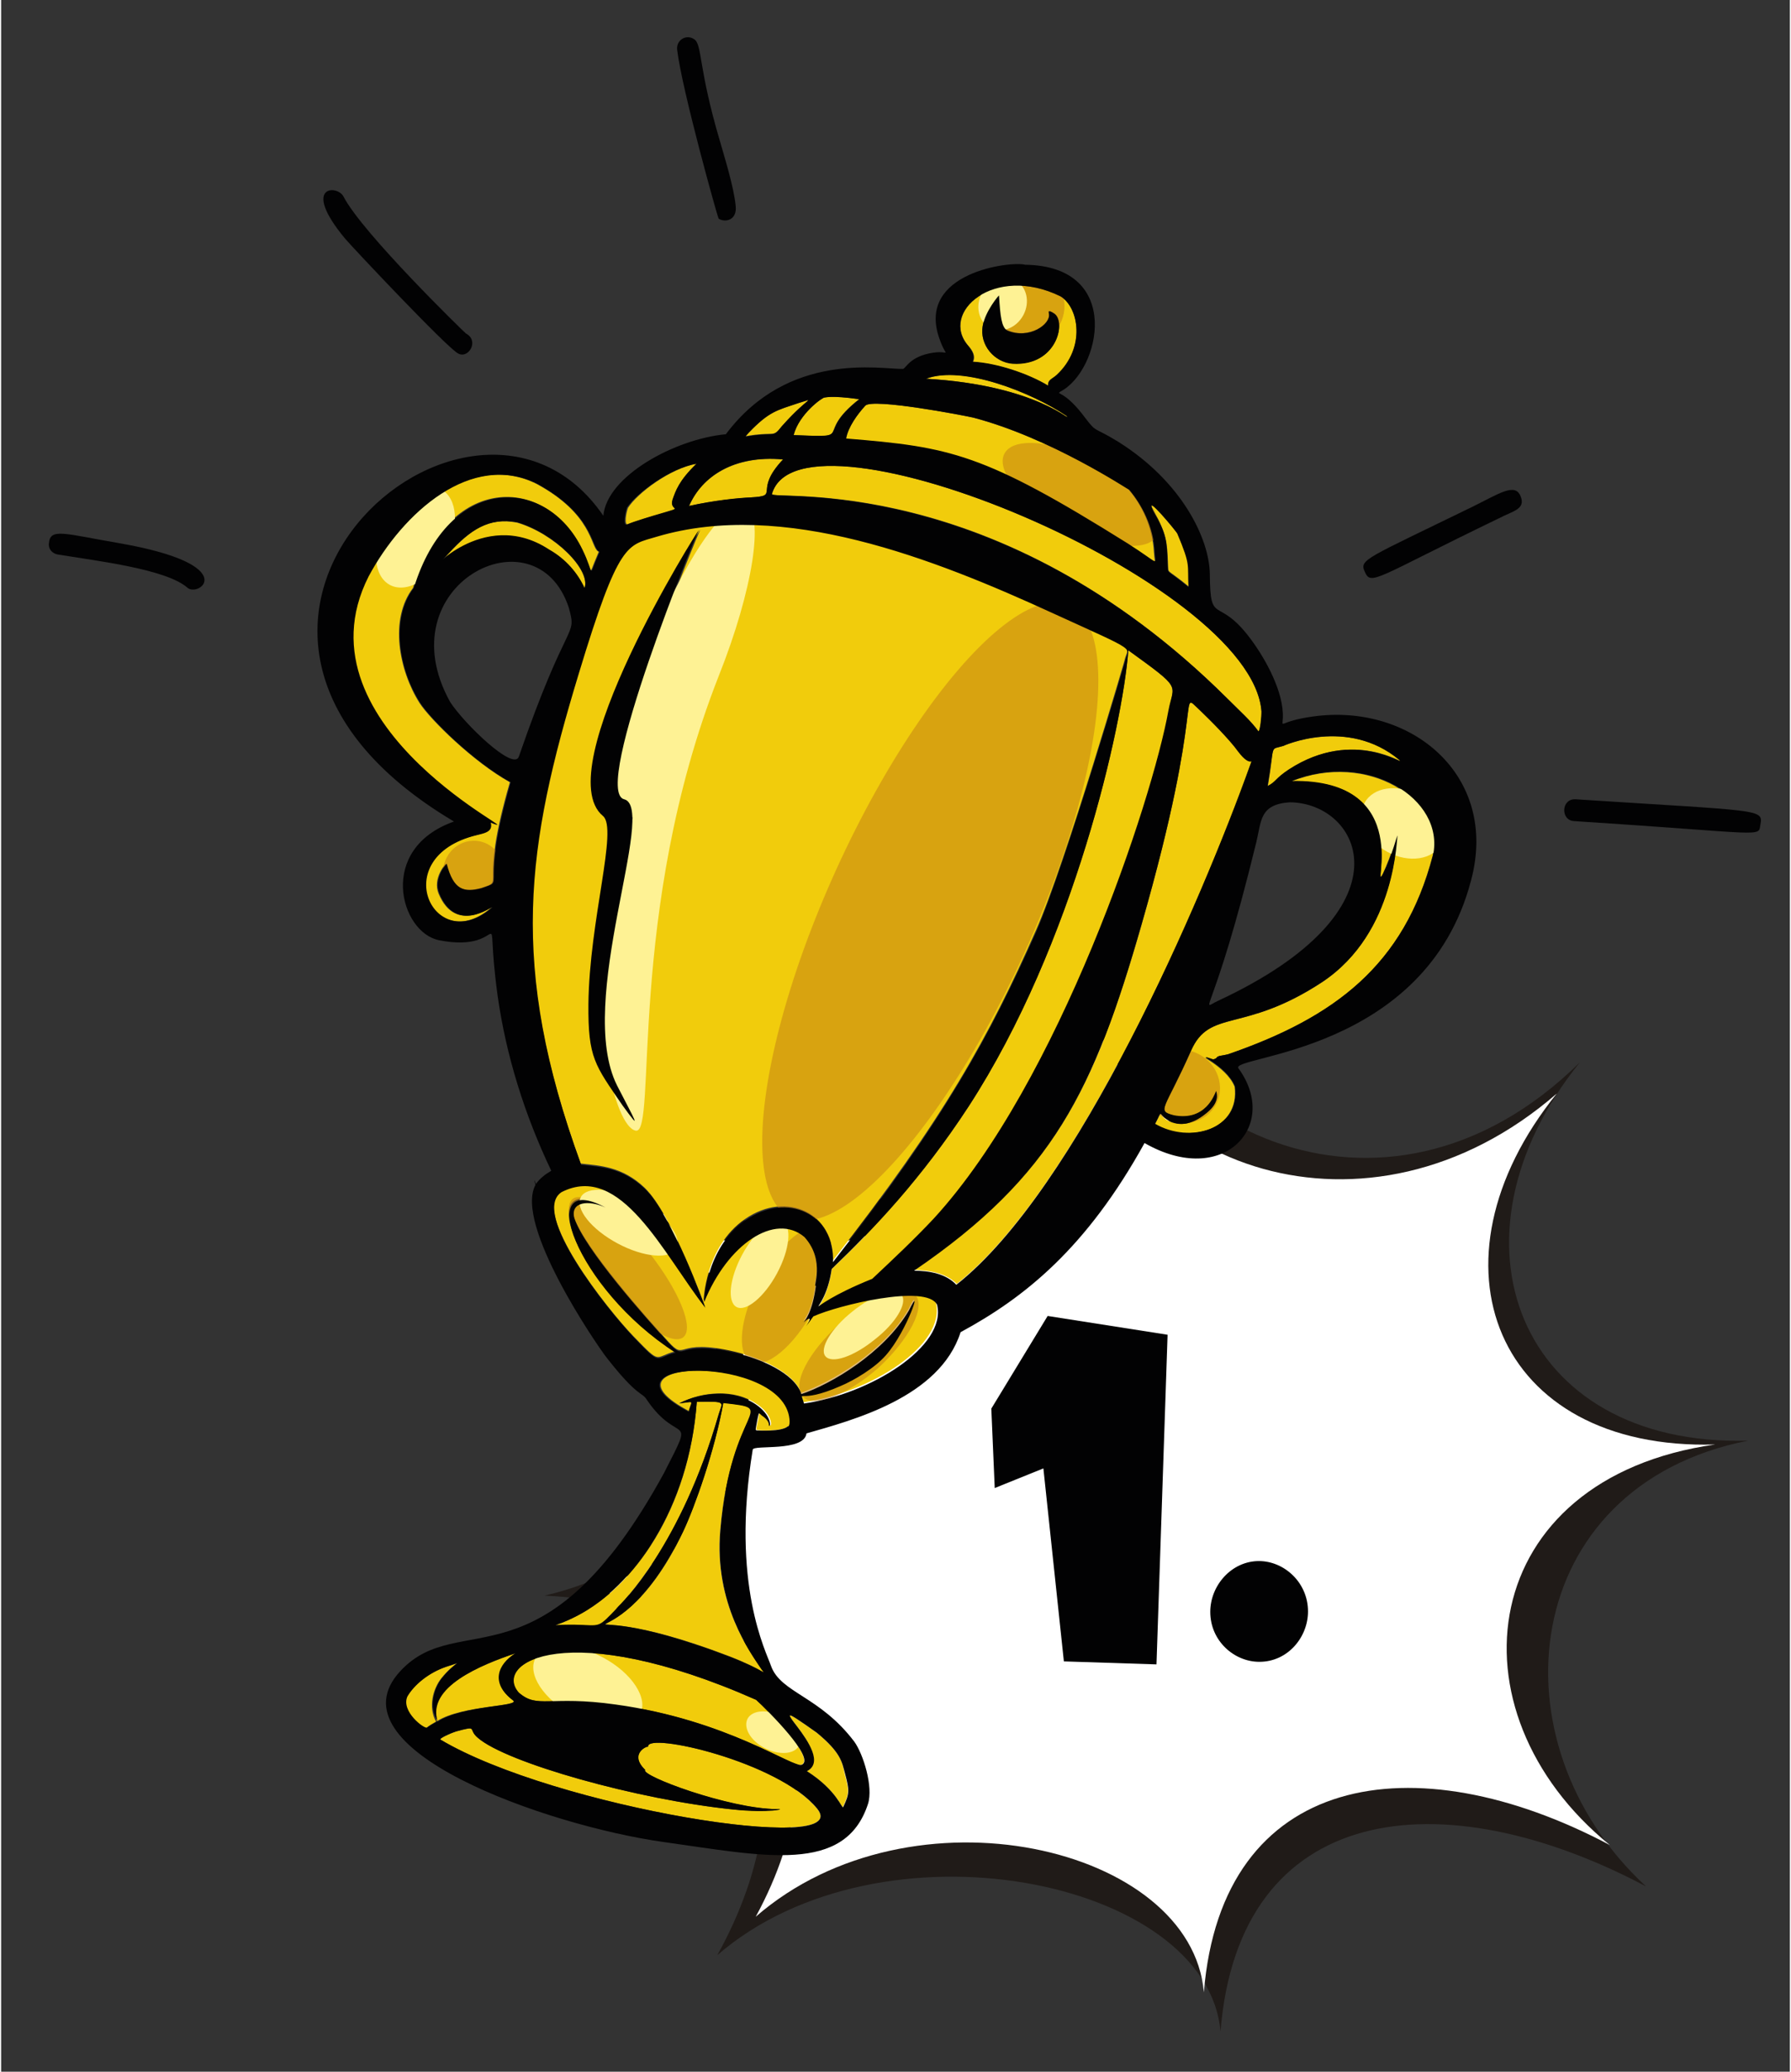 <?xml version="1.0" encoding="utf-8"?>
<svg xmlns="http://www.w3.org/2000/svg" xmlns:xlink="http://www.w3.org/1999/xlink" version="1.1" x="0px" y="0px" viewBox="0 0 419.1 485.2" style="enable-background:new 0 0 419.1 485.2;" xml:space="preserve" width="160" height="185">
<rect x="0" y="0" width="419.1" height="485.2" fill="#333333" stroke="none"/>
<style type="text/css">
	.st0{fill-rule:evenodd;clip-rule:evenodd;fill:#201B18;}
	.st1{fill-rule:evenodd;clip-rule:evenodd;fill:#FFFFFF;}
	.st2{display:none;fill:#FFD60D;}
	.st3{display:none;fill-rule:evenodd;clip-rule:evenodd;fill:#ABA8A8;}
	.st4{display:none;fill:#383330;}
	.st5{display:none;fill-rule:evenodd;clip-rule:evenodd;fill:#201B18;}
	.st6{display:none;fill-rule:evenodd;clip-rule:evenodd;fill:#FFD60D;}
	.st7{fill:#020203;}
	.st8{fill:#F1CC0C;}
	.st9{opacity:0.56;fill:#C58215;enable-background:new    ;}
	.st10{fill:#FEF294;}
	.st11{display:none;}
	.st12{display:inline;fill:#020203;}
</style>
<g id="Ebene_1">
	<g>
		<g>
			<g>
				<path class="st0" d="M253.9,213.9c9.4,50.9,70.2,80.1,116,34.9c-33.4,41.3-14.4,90.1,39.4,88.6c-53.7,10.6-60.6,70.6-23.9,104.4      c-48-25.4-95.4-19.8-99.7,34c-3.1-35.8-79.6-51.1-117.9-17.9c22.3-40.1,11.9-82-40.5-84.2c53.5-12.4,50.6-70.5,15.3-100      C187.3,308.2,258.8,264.2,253.9,213.9"/>
				<path class="st1" d="M253.9,230.3c8.2,42.9,66.2,64.3,110.6,25.8c-32,39.6-14.4,83.7,37.1,82.2c-55.9,7.9-63.4,62.3-24.7,93.8      c-45.9-24.3-90.9-17-95.1,34.5c-2.9-34.2-68.4-49.5-105-17.7c21.4-39.3,8.1-77.9-42.3-75.8c51.2-11.8,50.7-63.2,16.9-91.4      C190.4,311.3,253.1,274,253.9,230.3"/>
				<path class="st2" d="M157.4,289.7c0,0,7.7-15.9,23.2-22.7c0,0,25.9-12.2,50,11.2c0,0,11.9,12.9,10.4,29.7c0,0-3.6,27.7-2.7,29.9      l0.1,24c0,0,2.5,10.2-1.6,11.7l-29.7,10.4c0,0-5.4,2-8.2-6.1c0,0-13.3-19.1-19-23.5c0,0-20.1-20.6-22.8-28.2      C157.2,326.1,147.4,313.4,157.4,289.7"/>
				<path class="st3" d="M207.6,385.6l29.9-10.4c1.7-0.6,3.3-0.1,3.7,1l1.5,4.2c0.4,1.2-0.6,2.6-2.3,3.1l-29.9,10.4      c-1.7,0.6-3.3,0.1-3.7-1l-1.5-4.2C205,387.6,206,386.2,207.6,385.6"/>
				<path class="st3" d="M244.1,393.4l-29.9,10.5c-1.7,0.6-3.3,0.1-3.7-1l-1.5-4.2c-0.4-1.2,0.6-2.6,2.3-3.1l29.9-10.4      c1.7-0.6,3.3-0.1,3.7,1l1.5,4.2C246.8,391.4,245.8,392.9,244.1,393.4"/>
				<path class="st4" d="M214.8,404.9l29.1-10.2c1.7,4.8-5,10.8-11.8,13.1C225.4,410.2,216.5,409.7,214.8,404.9"/>
				<path class="st5" d="M205.4,388.7c1.2-0.1,2.3,2.9,2.7,3.8c0,0,0.1,0.1,0.2,0.1s0.3,0.1,0.4,0.1c0.5,0.1,1,0,1.4-0.2      c4-1.6,8.2-3.1,12.3-4.6c3.7-1.3,7.5-2.6,11.3-3.7c1.1-0.3,5.7-2.2,6.7-0.9c0,0.1,0.1,0.1,0.1,0.2c0-0.7,0.9-1.2,1.1-1.9      c0.1-0.2,0.1-0.4,0.1-0.5s0-0.2-0.1-0.3c-0.6-1.3-1.2-2.7-1.8-4.1c0,0,0,0-0.1,0s-0.2-0.1-0.3-0.1c-0.4-0.1-0.9,0-1.3,0.2      c-4.2,1.6-8.4,3.1-12.6,4.6c-5.7,2-11.5,4.1-17.4,5.5c-0.5,0.1-1,0.4-1.5,0.7c-0.2,0.1-0.3,0.3-0.5,0.4      c-0.2,0.2-0.3,0.5-0.5,0.6C205.5,388.7,205.5,388.7,205.4,388.7 M223.6,391.5c-4.1,1.4-8.3,2.9-12.4,4.1c-1.1,0.3-2.2,0.4-3.3,0      c-0.5-0.2-1-0.4-1.4-0.8s-0.7-0.9-0.9-1.4c-0.2-1-1.2-3.9-0.1-4.7c-0.5,0.2-0.8-0.6-0.8-1c0-0.5,0.1-0.9,0.3-1.3      c0.4-0.9,1.3-1.6,2.3-2.1c5.5-2.6,11.3-4.5,17-6.5c4.2-1.5,8.5-2.9,12.7-4.3c1.1-0.4,2.3-0.4,3.4-0.1c0.5,0.2,1,0.4,1.5,0.8      s0.8,0.9,1,1.5c0.4,1.4,0.8,2.9,1.2,4.3c0.1,0.5,0.1,1.1,0,1.6s-0.4,0.9-0.7,1.2c-0.5,0.5-2.1,1.5-2.8,0.7      c0.5,1.5-5.1,3.6-5.8,3.8C231,388.8,227.3,390.2,223.6,391.5z"/>
				<path class="st5" d="M168.1,297.8c-0.8,2.1-1.2,4.3-1.2,6.5c0,1.9,2.7,9.1,1.5,10.5c-3,0.9-5-8.7-5.1-10.4      c-0.1-2.7,0.3-5.4,1.2-7.9c0.2-0.6,0.5-1.2,0.8-1.8c1.2-2.6,3-5,5.2-6.8c0.6-0.5,4.9-3.9,5.8-2c0.7,1.4-2.9,3.7-3.6,4.4      c-1.6,1.8-3,3.8-4,6.1C168.5,296.8,168.3,297.3,168.1,297.8"/>
				<path class="st5" d="M168.4,271.1c3.8-2.9,8.1-5.2,12.6-6.9c5.9-2.2,12.4-2.8,18.7-2.2c7.1,0.6,14.1,2.6,20.4,5.9      c6.7,3.6,12.5,8.7,16.6,15.1c4.7,7.5,6.7,16.2,6.6,24.9c-0.3,18-4.1,35.8-3.1,53.8c-0.1,0.6,0.6,4,0.6,5.4c0,1.5-0.1,3-0.5,4.4      c-0.2,0.7-0.6,1.4-1,2c-0.5,0.6-1.1,1.1-1.9,1.3c-4,1.2-11,4.8-15.3,3.9c2.8-3.3,10.5-4.8,14.5-6.3c0.3-0.1,0.5-0.3,0.6-0.5      c0.2-0.3,0.4-0.7,0.5-1.1c0.3-1.1,0.3-2.3,0.2-3.5c0-0.2-0.7-5.1-0.8-5c-1.7-18.1,1.8-36.2,1.9-54.3c0-7.9-1.8-15.7-6.1-22.4      c-3.7-5.7-8.9-10.2-14.9-13.4c-5.7-3-12.1-4.8-18.5-5.3c-5.5-0.4-11.3,0-16.5,2c-4.1,1.6-7.9,3.6-11.4,6.2      c-2.9,2.2-5.5,4.8-7.7,7.8c-4.1,5.6-6.6,12.2-7.5,19.1c-0.8,6.5-0.2,13.2,1.8,19.4c1.8,5.4,4.6,10.6,8.9,14.5      c13,11.8,25.2,25.6,33.6,41.1c0.7,1.4,1.6,2.7,2.7,3.8c0.6,0.6,1.3,1.1,2.1,1.5c0.1,0,1.3,0.4,1.5,0.3      c4.2-1.3,10.7-4.2,15.3-3.9c0.2,0-12.1,5.6-14.4,6.6c-1.1,0.4-2.5,0.2-3.5-0.2c-1.2-0.4-2.2-1.1-3.2-2c-1.4-1.2-2.5-2.8-3.5-4.4      c-8.8-14.8-20.8-28-33.7-39.4c-4.9-4.4-8.2-10.3-10.3-16.5c-2.3-6.9-3-14.3-2.1-21.5c1-7.7,3.8-15.1,8.4-21.4      C162.2,276.5,165.1,273.6,168.4,271.1"/>
				<path class="st5" d="M220.4,336.8c0.8,4.4,2.2,8.7,3.8,12.8c1.7,4.3,3.6,8.5,5.7,12.5c0.7,1.4,4.8,6.2,4.3,8      c-1.9,1-5.8-5.7-6.4-6.7c-2.6-4-4.8-8.2-6.6-12.6c-1.8-4.1-3.3-8.4-4.2-12.8c-1.2,0.3-2.4,0.6-3.7,0.7c-1.2,0.1-2.5,0.1-3.7-0.1      l0,0c-1,2-2.3,3.8-4,5.1c-0.8,0.6-1.8,1.2-2.7,1.5c0.9,2.3,1.7,4.7,2.5,7c1.9,5.9,3.4,12.1,3.8,18.4c0.2,2.3,0.2,4.7-0.3,7      c-0.2,0.8-0.4,1.7-0.9,2.4c-0.3,0.4-0.9,1.3-1.5,1.2c-0.6-0.1,0.1-1.5,0.2-1.8c0.1-0.7,0.2-1.4,0.2-2.1c0-2.1-0.2-4.3-0.5-6.4      c-1-6-2.5-11.8-4.4-17.5c-0.8-2.4-1.7-4.9-2.7-7.3c-1.9,0.2-3.8,0-5.6-0.6c-1.9-0.5-3.7-1.4-5.3-2.5c-1.4-1-2.8-2.3-3.6-3.8      c-0.4-0.7-0.7-1.5-0.9-2.4c-0.2-0.9-0.1-1.7,0.1-2.6s0.7-1.7,1.3-2.4c0.7-0.7,1.5-1.3,2.4-1.8s2-0.7,3-0.6s1.9,0.5,2.8,1.1      c1.9,1.2,3.3,3,4.5,4.9l0,0l0,0l0,0c1.4,2.1,2.6,4.3,3.6,6.6c0.8-0.3,1.5-0.6,2.2-1.1c1.4-0.9,2.5-2.2,3.3-3.6      c-0.2-0.1-0.4-0.3-0.6-0.5c-1.5-1.4-2.9-3-3.9-4.8c-0.8-1.3-1.4-2.7-1.5-4.3c-0.1-1.2,0-2.5,0.5-3.6c0.5-1,1.2-1.8,2.1-2.3      c0.8-0.5,1.8-0.8,2.8-0.8s2,0.2,2.8,0.7c0.9,0.5,1.6,1.4,2,2.3c0.3,0.8,0.7,2.6,0,3.4c-0.4,0.5-1.4-2.3-1.6-2.6      c-0.4-0.5-0.8-0.9-1.4-1.2c-0.5-0.2-1.1-0.3-1.6-0.2c-0.5,0.1-1,0.3-1.5,0.6c-0.4,0.3-0.7,0.7-0.9,1.2c-0.2,0.6-0.2,1.3-0.1,1.9      c0.2,1.1,0.7,2.1,1.3,3c0.9,1.3,2,2.5,3.1,3.6c0.7-2.4,1.3-5.4,2.6-6.3c1.2,1.2,0.6,4.6-0.2,7.2c0.7,0,1.4,0,2.1-0.1      c1.2-0.1,2.3-0.4,3.5-0.7c-0.1-1.3-0.2-2.7-0.2-4c0.1-1.9,0.4-3.8,1.2-5.6c0.5-1.1,1.1-2.1,1.9-3.1s1.7-1.8,2.8-2.3      c0.6-0.3,1.3-0.4,2-0.3s1.4,0.3,2,0.7c1.4,0.9,2.4,2.3,3.1,3.8c0.1,0.2,0.2,0.4,0.2,0.5c0.5,1.1,0.6,2.4,0.4,3.6      c-0.2,1.3-0.8,2.5-1.7,3.6c-1.7,2.2-4.2,3.8-6.7,5C221.1,336.5,220.8,336.7,220.4,336.8 M225.9,325.5c0-0.1-0.1-0.2-0.1-0.3      c-0.4-0.8-0.9-1.8-1.7-2.3c-0.1-0.1-0.2-0.1-0.3-0.1c-0.1,0-0.2,0-0.3,0.1c-0.5,0.2-0.9,0.7-1.3,1.1c-0.6,0.7-1,1.5-1.4,2.3      c-0.6,1.3-0.8,2.7-0.9,4.1c0,0.8,0,1.6,0,2.4c2-1,3.9-2.2,5.3-3.9c0.4-0.6,0.8-1.2,0.9-1.9C226.2,326.5,226.1,326,225.9,325.5z       M194.6,337.7c-0.9-1.4-2-2.9-3.4-3.8c-0.4-0.2-0.8-0.4-1.2-0.5c-0.3,0-0.6,0-0.8,0.1c-0.5,0.3-1,0.6-1.4,1      c-0.2,0.2-0.4,0.5-0.5,0.9c-0.1,0.3-0.1,0.6,0,0.9c0.1,0.4,0.2,0.8,0.4,1.2c0.6,1.1,1.5,2,2.5,2.7c1.3,0.9,2.7,1.6,4.1,2.1      c1,0.3,2,0.5,3.1,0.6c-0.8-1.7-1.8-3.4-2.8-5L194.6,337.7C194.7,337.8,194.7,337.8,194.6,337.7L194.6,337.7z"/>
				<path class="st5" d="M234.3,409.1c-0.5,0.2-1,0.4-1.6,0.6c-3.6,1.2-7.7,1.8-11.5,1.1c-1.7-0.3-3.4-0.8-4.8-1.9      c-0.6-0.5-1.2-1-1.6-1.7c-0.3-0.5-0.9-1.8-0.1-2.3c0.6-0.1,1.1,0.6,1.6,1c0.4,0.3,0.9,0.6,1.4,0.8c1.2,0.5,2.5,0.7,3.9,0.8      c3.3,0.2,6.7-0.3,9.8-1.4c0.5-0.2,0.9-0.3,1.3-0.5c2.6-1.1,5-2.6,7.1-4.5c0.9-0.9,1.8-1.9,2.4-3c0.3-0.5,0.5-0.9,0.6-1.4      c0.2-0.5,0.2-1.3,0.6-1.7c0.9-0.7,1.5,1.2,1.6,1.8c0.1,0.8,0,1.6-0.2,2.4c-0.4,1.7-1.4,3.2-2.6,4.4      C240.2,406,237.3,407.9,234.3,409.1"/>
				<path class="st5" d="M227.4,398.5c4.6-1.6,9.7-4,14.7-4.2c0.6,0,1.4,0,1.7,0.5c0.1,0.6-0.6,1-1.1,1.4c-4.2,2.7-9.4,4.3-14.1,5.9      c-1.5,0.5-12.3,5.4-13.9,3.1C213.3,402.9,226.4,398.9,227.4,398.5"/>
				<path class="st5" d="M246.3,390.3c-1.2,0.1-2.3-2.9-2.7-3.8c0,0-0.1-0.1-0.2-0.1s-0.3-0.1-0.4-0.1c-0.5-0.1-1,0-1.4,0.2      c-4,1.6-8.2,3.1-12.3,4.6c-3.7,1.3-7.5,2.6-11.3,3.7c-1.1,0.3-5.7,2.2-6.7,0.9c0-0.1-0.1-0.1-0.1-0.2c0,0.7-0.9,1.2-1.1,1.9      c-0.1,0.2-0.1,0.4-0.1,0.5s0,0.2,0.1,0.3c0.6,1.3,1.2,2.7,1.8,4.1c0,0,0,0,0.1,0s0.2,0.1,0.3,0.1c0.4,0.1,0.9,0,1.3-0.2      c4.2-1.6,8.4-3.1,12.6-4.6c5.7-2,11.5-4.1,17.4-5.5c0.5-0.1,1-0.4,1.5-0.7c0.2-0.1,0.3-0.3,0.5-0.4c0.2-0.2,0.3-0.5,0.5-0.6      C246.2,390.4,246.3,390.3,246.3,390.3 M228.2,387.6c4.1-1.4,8.3-2.9,12.4-4.1c1.1-0.3,2.2-0.4,3.3,0c0.5,0.2,1,0.4,1.4,0.8      s0.7,0.9,0.9,1.4c0.2,1,1.2,3.9,0.1,4.7c0.5-0.2,0.8,0.6,0.8,1c0,0.5-0.1,0.9-0.3,1.3c-0.4,0.9-1.3,1.6-2.3,2.1      c-5.5,2.6-11.3,4.5-17,6.5c-4.2,1.5-8.5,2.9-12.7,4.3c-1.1,0.4-2.3,0.4-3.4,0.1c-0.5-0.2-1-0.4-1.5-0.8s-0.8-0.9-1-1.5      c-0.4-1.4-0.8-2.9-1.2-4.3c-0.1-0.5-0.1-1.1,0-1.6s0.4-0.9,0.7-1.2c0.5-0.5,2.1-1.5,2.8-0.7c-0.5-1.5,5.1-3.6,5.8-3.8      C220.7,390.2,224.5,388.9,228.2,387.6z"/>
				<path class="st5" d="M141.5,275.1c-2.2-1.8-13.3-9.5-10.7-13.5c0.1,0.1,27.7,13.7,24.1,19.9      C152.3,285.5,143.2,276.5,141.5,275.1"/>
				<path class="st5" d="M150.3,242.6c-1.5-3.5-14-27.3-9.2-30.9c0.1,0.1,29.6,49.1,23.1,54.6C160.5,269.1,151,244.3,150.3,242.6"/>
				<path class="st5" d="M181.6,233.9c-0.1-3.3-2.5-24.6,2.8-25.8c0,0.1,8.9,45.4,1.4,47.5C181.1,256.7,181.6,235.8,181.6,233.9"/>
				<path class="st5" d="M212.6,234.3c1-3.3,5.3-25.6,10.9-25.2c0,0.1-5.7,48.5-13.7,48.3C204.9,257.2,212,236.1,212.6,234.3"/>
				<path class="st5" d="M137.5,306.4c-2.6,0-8.7,0.5-9-3.4c0.1,0,16-6.8,16.6-0.4C145.4,306.5,140.1,306.4,137.5,306.4"/>
				<path class="st5" d="M153.1,362.6c-2.2,1.9-13.3,13.6-17.1,10.3c0.1-0.1,21.5-28.6,27.3-24.1C167,352,154.6,361.3,153.1,362.6"/>
				<path class="st5" d="M142.9,336.6c-2.5,0.9-10.2,4.4-12,0.6c0.1,0,17.1-13.4,20-7.3C152.6,333.8,145.2,335.8,142.9,336.6"/>
				<path class="st6" d="M142.8,272.1c-2.2-1.8-13.3-9.5-10.7-13.5c0.1,0.1,27.7,13.7,24.1,19.9      C153.6,282.4,144.5,273.5,142.8,272.1"/>
				<path class="st6" d="M153.9,241.8c-1.5-3.5-14-27.3-9.2-30.9c0.1,0.1,29.6,49.1,23.1,54.6C164.1,268.4,154.6,243.6,153.9,241.8"/>
				<path class="st6" d="M185.1,233.1c-0.1-3.3-2.5-24.6,2.8-25.8c0,0.1,8.9,45.4,1.4,47.5C184.6,256,185.2,235,185.1,233.1"/>
				<path class="st6" d="M216.1,233.5c1-3.3,5.3-25.6,10.9-25.2c0,0.1-5.7,48.5-13.7,48.3C208.4,256.4,215.6,235.4,216.1,233.5"/>
				<path class="st6" d="M138.7,303.1c-2.6,0-8.7,0.5-9-3.4c0.1,0,16-6.8,16.6-0.4C146.6,303.2,141.3,303.1,138.7,303.1"/>
				<path class="st6" d="M153.5,360.2c-2.2,1.9-13.3,13.6-17.1,10.3c0.1-0.1,21.5-28.6,27.3-24.1      C167.4,349.5,155.1,358.8,153.5,360.2"/>
				<path class="st6" d="M143,333.4c-2.5,0.9-10.2,4.4-12,0.6c0.1,0,17.1-13.4,20-7.3C152.8,330.5,145.3,332.6,143,333.4"/>
			</g>
			<g>
				<path class="st7" d="M249,389.1l-4.8-45.2l-11.4,4.6l-0.8-18.6l13.2-21.7l28.1,4.4l-2.6,77.2L249,389.1z"/>
				<path class="st7" d="M283.3,377.5c0-6.2,5-11.9,11.4-11.9c5.9,0,11.5,5,11.5,11.8c0,6-4.7,11.8-11.4,11.8      C288.9,389.2,283.3,384.3,283.3,377.5z"/>
			</g>
		</g>
		<g>
			<g>
				<path class="st8" d="M120.9,122.4c-6.7-1.3-11,1.7-16,7.2c-6.1,6.9,7.5-11.3,23.5-0.8c3.9,2.3,6.6,5.6,8.3,9      C138.2,133.5,129.7,125,120.9,122.4z"/>
				<path class="st8" d="M102.5,209.3c-1.5-3.6,1.7-7.1,1.7-7c1.6,6.1,4.1,6.7,8.2,5.7c6-2.1-0.7,1,6.8-24.8      c-8.5-4.7-18.7-14.7-21.2-18.6c-4.8-7.6-7.1-19.6-1.5-26.9c8.1-26.8,31.1-26.6,39.5-9c2.8,5.9,1.3,6.8,3.7,1.3      c0.4-1,0.4-0.7,0.1-0.9c-1.7-1.2-1.4-8.8-14.4-15.8c-15.3-7.6-31.4,6.5-39.5,21.7c-18.3,35.8,40.3,62.3,28.6,57.6      c0.6,2.1-1.3,2.5-3.3,3c-21.3,5.2-9.9,28.8,3.7,16.9C115,212.1,106.5,218.9,102.5,209.3z"/>
				<path class="st8" d="M157.4,117c0.7-2.1,1.4-4.5,5.6-8.4c-6.3,1.1-13.9,6.9-16.1,10.3c-0.4,0.9-1.1,4.4,0.1,3.9      c1.3-0.7,6.3-2.1,7.7-2.5C160.6,118.5,156.4,119.9,157.4,117z"/>
				<path class="st8" d="M191.2,423.6c-8.9-11-40.3-18.1-39.6-14.5c-0.2-0.3-4.7,1.6-0.7,5.4c-1.3,1.3,19.6,9.2,30.9,9.2      c2.5-0.2-1.9,0.8-10.1,0.1c-22.7-2.3-53.3-11-60-16.8c-2.3-2,0.3-2.9-5.1-1.5c-1.7,0.6-4,1.7-3.7,1.9      C129.6,423.3,200.2,434.7,191.2,423.6z"/>
				<path class="st8" d="M168.1,331.3c0.9-3.1,2.1-3.1-5.1-3c-1.8,25.2-14.8,43.3-28,50.1c-6.1,3.2-7.2,2-0.7,2.2      c6.4,0.1,5.2,1.1,10.3-4.2c-0.2,0.2-0.4,0.3-0.5,0.4c-0.2,0.1-0.2,0.1,0,0C145.6,375.4,159.3,361.8,168.1,331.3z"/>
				<path class="st8" d="M119.9,398.2c-5.2-4-3.4-8.4,0.6-11c-8,2.7-20.9,7.9-18.4,15.9C108.1,399.3,121.9,399.7,119.9,398.2z"/>
				<path class="st8" d="M183.2,107.6c-11.5-1-19,4-22.1,10.9c5.9-1.3,11.4-1.8,14.4-2C182.8,116.1,176.1,115.2,183.2,107.6z"/>
				<path class="st8" d="M191.1,405.8c-16.5-11.7,5.2,5.1-2.4,9c7.3,4.6,8.3,9,8.5,8.4c1.6-3.3,1.5-3.8,0.4-7.9      C197.1,412.8,196.8,410.5,191.1,405.8z"/>
				<path class="st8" d="M103.1,393.1c3.2-4,5.5-4,1.1-2.7c-4.3,1.4-7.6,4.3-9.2,7c-1.5,3.6,4.1,7.7,4.6,7.3      c0.7-0.6,1.6-1.1,2.3-1.5C100,399.8,101.2,395.5,103.1,393.1z"/>
				<path class="st8" d="M194.7,101.6L194.7,101.6C194.7,101.5,194.7,101.5,194.7,101.6z"/>
				<path class="st8" d="M264.1,152.3c-1.3,17.5-12.8,68.8-37.4,106.8c-11.1,17-22.3,28.8-32.1,38.1c-1.7,12.6-9.4,10,9.6,2.5      c4.9-4.7,9.8-9.3,14.4-14.1c29.5-32,51.2-98,55-119C274.7,160,276.9,161.6,264.1,152.3z"/>
				<path class="st8" d="M275.6,125c-0.1-0.4-8.1-9.9-5.6-5.5c3.1,5.7,3.2,7.3,3.4,12.6c0.2,2.5-0.7,0.7,4.9,5.3      C278,132,279,132.7,275.6,125z"/>
				<path class="st8" d="M180.6,115.7c-0.3,1.6,52.8-5.8,106.7,47.9c3.2,3.2,5.5,5.2,7.3,7.7c0.5-0.3,0.8-3.6,0.7-4.7      C293,136.1,187.2,92.4,180.6,115.7z"/>
				<path class="st8" d="M192.9,93.1c-0.5,0-5.9,3.8-7.3,8.8c15,0.7,4.5,0.2,15.4-8.4C194.3,92.5,192.7,93.2,192.9,93.1z"/>
				<path class="st8" d="M249.6,97.4c-8.2-5.5-24.4-12-32.9-8.7C243.1,90.2,251.3,99.5,249.6,97.4z"/>
				<path class="st8" d="M264.2,114.7c-0.1-0.2-18.5-12.2-36.5-16.9c-2.1-0.5-23.5-4.6-25.3-2.8c-1.9,2.1-3.9,5.1-4.6,7.8      c24.6,2,32.2,3.4,66,24.6c7.8,4.9,6.5,5.3,6.3,2C269.8,123.3,267.1,118.1,264.2,114.7z"/>
				<path class="st8" d="M186.8,94.4c-5,1.7-6.8,1.9-11.6,6.9c-1.5,1.6-1.1,0.4,5.1,0.3c1.6,0,1.8-1,3.1-2.3      C189,93.1,191.1,93.2,186.8,94.4z"/>
				<path class="st8" d="M211.8,86.4C211.8,86.3,211.8,86.3,211.8,86.4L211.8,86.4z"/>
				<path class="st8" d="M248.2,69.4c-15.5-7.6-28.5,3.8-21.5,11.7c0.9,1,1.7,2.3,1,3.7c5.6,0.3,13,2.8,17.7,5.6      c-0.1-1.4,0.8-1.5,2-2.5C254.2,81.5,252.5,72,248.2,69.4z M237,85.1c-4.2-0.3-7.9-4.3-7-8.9c0.6-3.5,3.8-7.3,3.8-7.1      c0.4,4.8,0.7,7.3,1.9,8.2c5.2,2.3,10.3-1.5,9.8-3.9c-0.1-0.2-0.5-1.1,1.3,0C249.6,75.5,247.3,85.8,237,85.1z"/>
				<path class="st8" d="M289.9,175.8c-2-2.7-6.4-7.2-8.9-9.6c-5.6-5,1.5-3-13.8,50.4c-11,38.2-20.5,58.5-53.2,80.8      c3.5,0.1,7.5,0.8,9.9,3.3c28.4-22.4,57.4-89.8,69-122C293.4,177.1,293.1,180,289.9,175.8z"/>
				<path class="st8" d="M300.4,174.7c-3.3,1-1.9-0.8-3.6,9.4c2.1-1,1.6-1.7,5-3.9c15.4-10,27.6-0.5,25.9-2.2      C315.4,167.8,300.2,174.8,300.4,174.7z"/>
				<path class="st8" d="M219.1,305L219.1,305C219,304.5,218.9,304.4,219.1,305z"/>
				<path class="st8" d="M285.2,247.4c0.6-0.2,0.6-0.1,2.3-0.5c24.9-8.6,41.2-20.8,47.9-46.5c2.7-13.3-15.4-24.5-33.1-17.4      c29.5-0.6,18.5,27.2,21.4,21.7c2.2-4.7,3.2-9,3.4-8.9c-0.3-0.2,0,22.6-17.7,34.3c-18.5,12.1-26.3,6-30.7,16.1      c-6,13.9-8.2,14-4,15.1c7.4,1.4,9.5-4.8,9.9-5.7c0-0.1,0-0.2,0-0.1l0,0.1c0.2,0.5,0.9,2.6-2.2,5.1c-2.8,2.3-6,3.5-9.3,1.6      c-2.1-1.2-0.9-2.6-2.8,1c8.1,4.7,20,1.3,18.7-8.8c-2.1-5.2-10.4-8-5.1-6.3C285.1,247.8,284.7,247.6,285.2,247.4z"/>
				<path class="st8" d="M219.1,305.1C219.2,305.3,219.2,305.3,219.1,305.1L219.1,305.1z"/>
				<path class="st8" d="M176.9,398.1c-44.2-19.5-61.8-8.7-55.7-1.7c4.4,3.9,7.1,0.6,22.7,2.8c26.2,3.6,41.7,15,43.6,14.1      C190.9,411.8,179.7,400.6,176.9,398.1z"/>
				<path class="st8" d="M168.5,358.4c2.6-29.6,14.3-28.3,0.7-29.9c-2,11.2-6.7,24.4-9.4,30.1c-17.3,36.3-34.9,11.8,10.8,29.3      c8.5,3.3,8.8,4.8,7.5,2.9C175.6,387.1,167,375.6,168.5,358.4z"/>
				<path class="st8" d="M160.3,330c1.2,0.6,0.8,0.7,1.1,0c0.6-2.1,1.2-1.8-2.4-1.4c5.5-2.8,12.9-3.3,18,0.2c3.7,2.4,3.7,5.4,3.1,5      c-0.1,0,0.4-1-1.7-2.4c-0.9-0.6-0.7-0.8-1,0.9c-0.6,2.9-0.6,2.5-0.2,2.6c0.2,0.1,5.8,0.5,7.4-1c0,0.1,0.5,0,0.5-1.8      C183.3,317.2,139,318.1,160.3,330z"/>
				<path class="st8" d="M219.1,305C219.1,305,219.1,305,219.1,305C219.2,305.2,219.1,305,219.1,305z"/>
				<path class="st8" d="M190.2,308c-0.7,1-1.3,1.7-1.7,2.3c-0.9,1.2-1.8,2.4,0,0c0.9-1.2,1.5-2.6-0.6-0.9c0,0.1,0,0.1,0,0l0,0      c0.3-0.3,2.1-2.3,2.9-8.6c-0.8,0.9,2.5-5.6-2.7-11.4c-6.8-5.8-18.1,1.7-23.5,15.3c0,0.1,0.2-12.6,9.7-19.2      c9.8-6.8,21-1.3,20.5,9.8c26.3-33.6,36.7-52.6,47.6-77.3c7-15.7,21.8-66.6,20.8-63.3c0.8-3.7,3.9-1.9-16.7-11.3      c-28.1-12.9-63.4-26.8-93-18c-6.9,2.1-8.7,0.8-18.3,32.2c-12.2,40.2-16.6,68,0.6,114.9c4.5,0.5,9.7,0.7,14.9,5.6      c6.5,6.2,14.3,28.1,14.2,27.9c-9.9-12.7-19.8-34.3-33.7-27.1c-7.3,4.9,10.8,27.7,17,34.1c6.6,6.8,4.7,4.8,9.7,3.5      c-23.5-15.2-33.3-43-16.4-34c-4-1.7-8.3-1.2-7.3,2.5c2.5,7.3,16.9,23.5,22.1,29.2c4.4,4.8,1.4-1,15.7,2.4      c5.4,1.3,13.7,4.7,15.4,9.6c6.9-2.4,19.4-9.6,25.2-19.6c3.4-7-0.3,4.6-5.4,10.5c-2.6,3-7.5,5.8-10.6,7.2      c-10.2,4.6-9.5,0.4-8.6,4.1c15.6-2.2,33.5-13.4,31-23.4C216.7,300.3,195.8,305.4,190.2,308z M145.9,258.9      c-6.6-9.5-8.2-11.1-8-23.7c0.1-19.6,6.9-41.1,3.4-44.1c-13.1-10.7,22.3-67.2,22.5-67c-0.2-0.1-25.4,61.3-17.5,63.1      c7.8,2-11.5,47.4-1.7,67C148.5,262.4,150.4,265.5,145.9,258.9z"/>
			</g>
			
				<ellipse transform="matrix(0.415 -0.91 0.91 0.415 -66.931 322.935)" class="st9" cx="217.7" cy="213.5" rx="78.8" ry="24.1"/>
			
				<ellipse transform="matrix(0.472 -0.882 0.882 0.472 -121.477 205.233)" class="st9" cx="110.5" cy="204" rx="7.2" ry="7"/>
			
				<ellipse transform="matrix(0.472 -0.882 0.882 0.472 -78.2 378.224)" class="st9" cx="276.5" cy="254.4" rx="8.5" ry="9"/>
			
				<ellipse transform="matrix(0.472 -0.882 0.882 0.472 31.486 284.199)" class="st9" cx="252.9" cy="115.8" rx="8.3" ry="20.3"/>
			<ellipse transform="matrix(0.472 -0.882 0.882 0.472 63.577 250.036)" class="st9" cx="240.4" cy="72" rx="8.9" ry="8.5"/>
			
				<ellipse transform="matrix(0.472 -0.882 0.882 0.472 -170.178 322.376)" class="st9" cx="183.9" cy="303.2" rx="17.7" ry="7.2"/>
			<path class="st9" d="M214.2,303.3c-2.5-2.7-10.4,0.3-17.8,6.8c-7.3,6.6-11.2,14.1-8.6,17c2.5,2.7,10.4-0.3,17.8-6.8     C212.8,313.6,216.7,306.1,214.2,303.3z"/>
			<path class="st9" d="M151.7,293.2c-7.2-9-15.1-14.5-17.8-12.4c-2.6,2.1,1,11.1,8.1,20c7.2,9,15.1,14.5,17.8,12.4     C162.5,311.1,158.8,302.2,151.7,293.2z"/>
			
				<ellipse transform="matrix(0.472 -0.882 0.882 0.472 -275.565 329.658)" class="st10" cx="137.3" cy="394.8" rx="7.6" ry="13.9"/>
			
				<ellipse transform="matrix(0.472 -0.882 0.882 0.472 61.169 244.43)" class="st10" cx="234.5" cy="71.2" rx="6.3" ry="5.5"/>
			
				<ellipse transform="matrix(0.472 -0.882 0.882 0.472 3.448 391.407)" class="st10" cx="328.3" cy="192.8" rx="7.6" ry="10.2"/>
			
				<ellipse transform="matrix(0.472 -0.882 0.882 0.472 -59.663 151.963)" class="st10" cx="97" cy="125.8" rx="12.7" ry="8"/>
			<path class="st10" d="M182.9,402c-3.3-1.8-6.9-1.5-8,0.5c-1.1,2.1,0.7,5.2,4,6.9s6.9,1.5,8-0.5C188,406.8,186.2,403.7,182.9,402z     "/>
			
				<ellipse transform="matrix(0.472 -0.882 0.882 0.472 -174.829 280.791)" class="st10" cx="146.9" cy="286.3" rx="5.5" ry="12.7"/>
			<path class="st10" d="M183.1,286c-2.2-1.2-6.5,2.3-9.5,7.9c-3,5.6-3.5,11-1.3,12.2c2.2,1.2,6.5-2.3,9.5-7.9     S185.3,287.2,183.1,286z"/>
			<path class="st10" d="M211,303.3c-1.5-1.9-6.7-0.1-11.6,3.9c-4.9,3.9-7.7,8.6-6.3,10.4c1.5,1.9,6.7,0.1,11.6-3.9     C209.6,309.9,212.4,305.2,211,303.3z"/>
			<path class="st10" d="M174.4,118.5c-4.6-1.8-14.7,13.2-22.7,33.4s-10.7,38.1-6.2,39.9c0.7,0.3,1.5,0.2,2.5-0.4     c-2.4,6.6-4.6,15.2-6.2,24.6c-3.8,22.3,1.8,47.9,6.9,48.8c5.1,0.9-2.3-51.2,19.4-106.4C176.2,138.1,178.9,120.3,174.4,118.5z"/>
			<g>
				<path class="st7" d="M144.3,254.2c-9.8-19.6,9.5-64.9,1.7-67c-7.9-1.8,17.3-63.3,17.5-63.1c-0.2-0.1-35.5,56.2-22.5,67      c3.6,2.9-3.2,24.4-3.4,44.1c-0.1,12.6,1.5,14.2,8,23.7C150.4,265.5,148.5,262.4,144.3,254.2z"/>
				<path class="st7" d="M307.4,167.8c-8.1,1.1-7.2,3-7.1,0.4c0.3-6-4-13.8-7.5-18.5c-7.8-10.5-9.5-2.8-9.6-15.2      c-0.1-8.4-6.6-21.7-21.4-31c-6-3.7-5-2-7.7-5.5c-5-6.8-7.1-5.5-5.9-6.3c9.3-4.8,14.9-29.4-8.3-29.7c-3.1-0.9-25.5,1.7-20.1,17.2      c1.7,5,2.7,2.8-1.4,3.4c-5.5,0.8-6.4,3.7-7.1,3.8c-5.2,0.1-26.8-4.3-41.5,15.3c-11.9,1.1-27.9,9.8-28.7,19.1      c-30.7-44.9-111.5,26.2-35,71.6c-18.1,6.4-12.6,26-3.5,27.8c17,3.4,10.4-11.6,13.7,12.8c2,14.3,6.4,28.2,12.6,41.2      c-1.4,0.8-2.7,1.8-3.6,3.1c-0.4-1.2-0.5-1.3-0.1,0.2c-5,9.2,14.2,37.3,16.7,40.5c7.2,9.2,8.2,8,9.3,9.7      c7.6,11.3,11.7,2.4,4.1,17.3c-28.3,51.7-47.8,31.4-61.7,46.3c-17.2,18.3,34.5,36.3,61.6,40.1c23.6,3.3,42.5,7.6,47.9-8.9      c1.3-4-1.1-11.7-3.2-14.6c-8.1-10.7-17.2-11.4-19.5-17.7c-1.1-3.3-9.5-19.1-4.3-50.7c0.2-1.2,12,0.6,12.6-3.8      c10.8-3.1,31.2-8.4,36.1-23.7c15-8.1,29.5-19.7,43.1-44.3c18.5,10.6,31.8-4.1,22-17.5c-2.2-3,43.9-3.4,54.5-44      C351,181.6,330.3,164.6,307.4,167.8z M295.3,166.6c0,1.1-0.3,4.4-0.7,4.7c-1.8-2.5-4.2-4.6-7.3-7.7      c-53.9-53.6-107.1-46.2-106.7-47.9C187.2,92.4,293,136.1,295.3,166.6z M194.6,297.2c9.8-9.4,21-21.1,32.1-38.1      c24.7-38,36.1-89.3,37.4-106.8c12.9,9.3,10.6,7.7,9.4,14.1c-3.8,21.1-25.6,87-55,119c-4.6,4.9-9.5,9.5-14.4,14.1      C185,307.2,192.8,309.7,194.6,297.2z M194.7,101.6L194.7,101.6C194.7,101.5,194.7,101.5,194.7,101.6z M275.6,125      c3.2,7.7,2.3,7,2.6,12.5c-5.6-4.6-4.7-2.8-4.9-5.3c-0.2-5.4-0.1-6.9-3.4-12.6C267.7,115.1,275.5,124.6,275.6,125z M248.2,69.4      c4.3,2.5,6,12-0.9,18.4c-1.1,1-2.1,1.1-2,2.5c-4.6-2.8-12-5.3-17.7-5.6c0.6-1.3-0.1-2.6-1-3.7C219.7,73.2,232.7,61.8,248.2,69.4      z M249.6,97.4c1.6,2-6.6-7.2-32.9-8.7C225.3,85.5,241.5,91.9,249.6,97.4z M211.8,86.4L211.8,86.4      C211.8,86.3,211.8,86.3,211.8,86.4z M202.5,95c1.8-1.8,23.1,2.3,25.3,2.8c18,4.7,36.3,16.9,36.5,16.9c2.9,3.4,5.7,8.6,6,14.6      c0.2,3.3,1.4,2.9-6.3-2c-33.9-21.2-41.5-22.6-66-24.6C198.5,99.9,200.6,97.1,202.5,95z M192.9,93.1c-0.2,0.1,1.4-0.6,8.2,0.4      c-10.9,8.5-0.4,9-15.4,8.4C187,96.9,192.4,93.1,192.9,93.1z M175.2,101.3c4.8-5,6.6-5.2,11.6-6.9c4.4-1.3,2.2-1.4-3.5,5      c-1.3,1.4-1.5,2.3-3.1,2.3C174.1,101.8,173.7,103.1,175.2,101.3z M183.2,107.6c-7.2,7.6-0.4,8.5-7.6,8.9c-3,0.1-8.6,0.7-14.4,2      C164.2,111.6,171.6,106.5,183.2,107.6z M169.6,102L169.6,102L169.6,102L169.6,102z M162.9,108.6c-4.1,4-4.9,6.4-5.6,8.4      c-0.9,2.9,3.2,1.5-2.9,3.3c-1.4,0.4-6.4,1.9-7.7,2.5c-1.2,0.6-0.4-3-0.1-3.9C148.9,115.5,156.6,109.7,162.9,108.6z M133,142.3      c2,7.3-0.2,1.6-11.7,34.9c-1.2,3.5-12.8-7.7-16.1-12.8C90,137,125.3,119,133,142.3z M104.9,129.5c5-5.4,9.4-8.4,16-7.2      c8.8,2.6,17.3,11.1,15.8,15.4c-1.6-3.5-4.4-6.8-8.3-9C112.4,118.2,98.7,136.4,104.9,129.5z M111.4,195.6c2-0.5,3.9-0.8,3.3-3      c11.8,4.8-46.8-21.7-28.6-57.6c8.1-15.1,24.2-29.3,39.5-21.7c13,7.1,12.7,14.6,14.4,15.8c0.3,0.2,0.3,0-0.1,0.9      c-2.4,5.5-0.8,4.6-3.7-1.3c-8.4-17.4-31.3-17.7-39.5,9c-5.6,7.3-3.4,19.3,1.5,26.9c2.5,3.9,12.6,13.9,21.2,18.6      c-7.5,25.9-0.8,22.7-6.8,24.8c-4.1,1.1-6.6,0.5-8.2-5.7c0-0.1-3.2,3.4-1.7,7c4,9.6,12.4,2.8,12.4,3.2      C101.5,224.4,90.1,200.8,111.4,195.6z M135,378.4c13-6.8,26.1-24.8,28-50.1c7.2-0.1,6,0,5.1,3c-8.8,30.5-22.5,44.1-24,45.4      c0.1,0,0.2-0.2,0.5-0.4c-5.1,5.3-3.8,4.3-10.3,4.2C127.8,380.4,129,381.5,135,378.4z M99.8,404.6c-0.6,0.4-6.2-3.8-4.6-7.3      c1.6-2.7,4.9-5.5,9.2-7c4.5-1.4,2.1-1.3-1.1,2.7c-1.9,2.4-3.2,6.8-1,10.1C101.4,403.6,100.5,404.1,99.8,404.6z M120.5,387.2      c-4.2,2.6-5.9,7-0.6,11c2.1,1.5-11.7,1.1-17.6,5C99.6,395.1,112.5,389.9,120.5,387.2z M102.9,407.4c-0.3-0.2,2-1.4,3.7-1.9      c5.3-1.5,2.6-0.5,5.1,1.5c6.6,5.8,37.3,14.5,60,16.8c8.2,0.9,12.5-0.2,10.1-0.1c-11.3-0.1-32.2-7.9-30.9-9.2      c-3.9-3.8,0.6-5.7,0.7-5.4c-0.7-3.6,30.7,3.5,39.6,14.5C200.2,434.7,129.6,423.3,102.9,407.4z M191.1,405.8      c5.7,4.7,5.9,6.9,6.6,9.5c1.1,4.1,1.1,4.7-0.4,7.9c-0.3,0.6-1.3-3.8-8.5-8.4C196.4,411,174.6,394.1,191.1,405.8z M176.9,398.1      c2.7,2.5,14,13.7,10.7,15.2c-1.9,0.9-17.4-10.5-43.6-14.1c-15.6-2.2-18.2,1.1-22.7-2.8C115.1,389.4,132.7,378.6,176.9,398.1z       M168.5,358.4c-1.5,17.2,7.1,28.7,9.6,32.5c1.3,1.8,0.9,0.3-7.5-2.9c-45.6-17.6-28.1,6.9-10.8-29.3c2.7-5.7,7.4-18.9,9.4-30.1      C182.7,330.1,171,328.8,168.5,358.4z M184.4,334c-1.5,1.4-7.2,1-7.4,1c-0.3-0.2-0.3,0.2,0.2-2.6c0.4-1.7,0.2-1.6,1-0.9      c2.1,1.4,1.6,2.4,1.7,2.4c0.5,0.4,0.6-2.5-3.1-5c-5.2-3.5-12.5-3-18-0.2c3.6-0.4,3.1-0.8,2.4,1.4c-0.2,0.8,0.1,0.6-1.1,0      c-21.5-12,23-12.9,24.6,2.2C184.9,334,184.3,334.2,184.4,334z M188.1,328.7c-0.9-3.7-1.6,0.4,8.6-4.1c3.1-1.3,8-4.2,10.6-7.2      c5.1-5.8,8.8-17.5,5.4-10.5c-5.9,10-18.3,17.3-25.2,19.6c-1.6-5-9.9-8.4-15.4-9.6c-14.3-3.4-11.3,2.4-15.7-2.4      c-5.2-5.7-19.7-21.9-22.1-29.2c-1-3.9,3.4-4.3,7.3-2.5c-16.8-9-7.1,18.9,16.4,34c-4.9,1.2-3.1,3.4-9.7-3.5      c-6.1-6.4-24.4-29.2-17-34.1c13.9-7.1,23.8,14.4,33.7,27.1c0,0.1-7.7-21.6-14.2-27.9c-5.3-5-10.4-5.1-14.9-5.6      c-17.1-46.9-12.8-74.7-0.6-114.9c9.5-31.4,11.4-30.1,18.3-32.2c29.6-8.8,64.9,5.1,93,18c20.6,9.4,17.5,7.6,16.7,11.3      c1-3.3-13.9,47.5-20.8,63.3c-11,24.6-21.3,43.6-47.6,77.3c0.5-11.1-10.6-16.7-20.5-9.8c-9.5,6.6-9.7,19.3-9.7,19.2      c5.5-13.6,16.6-21.1,23.5-15.3c5.1,5.6,1.8,12.2,2.7,11.4c-0.8,6.2-2.6,8.3-2.9,8.6c2.1-1.8,1.5-0.4,0.6,0.9      c0.4-0.5,1-1.3,1.7-2.3c5.7-2.6,26.6-7.7,29-2.7C221.6,315.3,203.7,326.5,188.1,328.7z M219.1,305.1      C219.1,305,219.1,305,219.1,305.1C219.1,305,219.2,305.2,219.1,305.1z M219.1,305.1L219.1,305.1      C219.2,305.3,219.2,305.3,219.1,305.1z M219.1,305C218.9,304.4,219,304.5,219.1,305L219.1,305z M223.8,300.9      c-2.4-2.6-6.4-3.3-9.9-3.3c32.7-22.3,42.2-42.5,53.2-80.8c15.4-53.4,8.3-55.4,13.8-50.4c2.4,2.3,6.9,6.8,8.9,9.6      c3.1,4.1,3.5,1.2,2.9,3C281.2,211.1,252.2,278.5,223.8,300.9z M300.4,174.7c-0.1,0,15-6.9,27.2,3.3c1.7,1.8-10.5-7.8-25.9,2.2      c-3.3,2.2-2.9,2.8-5,3.9C298.5,173.9,297.1,175.7,300.4,174.7z M294.1,197.2c1.2-4.9,0.7-8.8,7.8-9.3      c16.7,0.1,29.2,25.1-16.8,46.5C280.4,236.6,284,238.6,294.1,197.2z M287.5,246.9c-1.7,0.4-1.9,0.3-2.3,0.5      c-0.6,0.2-0.1,0.4-1.2,0.7c-5.3-1.8,3,1.1,5.1,6.3c1.4,10.2-10.7,13.5-18.7,8.8c1.9-3.6,0.6-2.3,2.8-1c3.3,2,6.4,0.8,9.3-1.6      c3.1-2.5,2.3-4.5,2.2-5.1c-0.4,0.9-2.5,7.1-9.9,5.7c-4.2-1.1-2.2-1.2,4-15.1c4.4-10,12.3-4,30.7-16.1      c17.7-11.7,17.4-34.5,17.7-34.3c-0.2-0.1-1.1,4.2-3.4,8.9c-3,5.6,8-22.2-21.4-21.7c17.7-7.1,35.9,4.1,33.1,17.4      C328.7,226.1,312.4,238.3,287.5,246.9z"/>
				<path class="st7" d="M187.8,309.4L187.8,309.4C187.7,309.5,187.8,309.5,187.8,309.4z"/>
				<path class="st7" d="M188.4,310.3C186.6,312.7,187.5,311.5,188.4,310.3L188.4,310.3z"/>
				<path class="st7" d="M144.1,376.7C144,376.9,144,376.9,144.1,376.7L144.1,376.7z"/>
				<path class="st7" d="M284.6,255.3C284.6,255.3,284.6,255.3,284.6,255.3L284.6,255.3z"/>
				<path class="st7" d="M245.5,73.4C245.6,73.5,245.6,73.5,245.5,73.4L245.5,73.4z"/>
				<path class="st7" d="M246.8,73.5c-1.7-1.2-1.3-0.2-1.3,0l0,0c0.1,0,0.1,0,0,0c0.5,2.4-4.6,6.1-9.8,3.9c-1.3-0.8-1.6-3.3-1.9-8.2      c0-0.1-3.2,3.6-3.8,7.1c-0.8,4.6,2.8,8.6,7,8.9C247.3,85.8,249.6,75.5,246.8,73.5z"/>
				<path class="st7" d="M168.4,33c-5.1-17.2-4.1-22.5-6-23.8c-1.9-1.3-4.3,0.2-4,2.5c1.1,9.3,9.5,39.3,9.7,39.5c1.5,1,4.4,0.4,4-3      C171.7,43.8,169.3,36.2,168.4,33z"/>
				<path class="st7" d="M108.9,78.1c-0.1,0-24.3-23.5-28.7-32.1c-1.5-2.8-10-2.6,0.4,9.9c1.6,1.9,24,25.7,26.5,26.9      C109.5,84.1,112.1,79.8,108.9,78.1z"/>
				<path class="st7" d="M27.6,127.2c-12.8-2.2-16.1-3.6-16.4,0c-0.2,1.3,0.7,2.5,2.3,2.7c9.2,1.5,25.1,3.4,30.1,7.7      C46.2,140.1,56.9,132.3,27.6,127.2z"/>
				<path class="st7" d="M356,116.2c-1.3-3.2-5-0.6-11.3,2.5c-25,12.2-26.5,12.3-25.2,15.2c1.5,3.4,2.4,1.5,31.4-12.5      C354.1,119.7,357.3,119.3,356,116.2z"/>
				<path class="st7" d="M369,187.2c-3.5-0.3-3.7,4.9-0.5,5.1c45.2,2.9,43.2,3.9,43.7,0.8C412.9,189.4,412.2,190,369,187.2z"/>
			</g>
		</g>
	</g>
</g>
<g id="Ebene_2">
</g>
<g id="Ebene_3" class="st11">
</g>
</svg>
